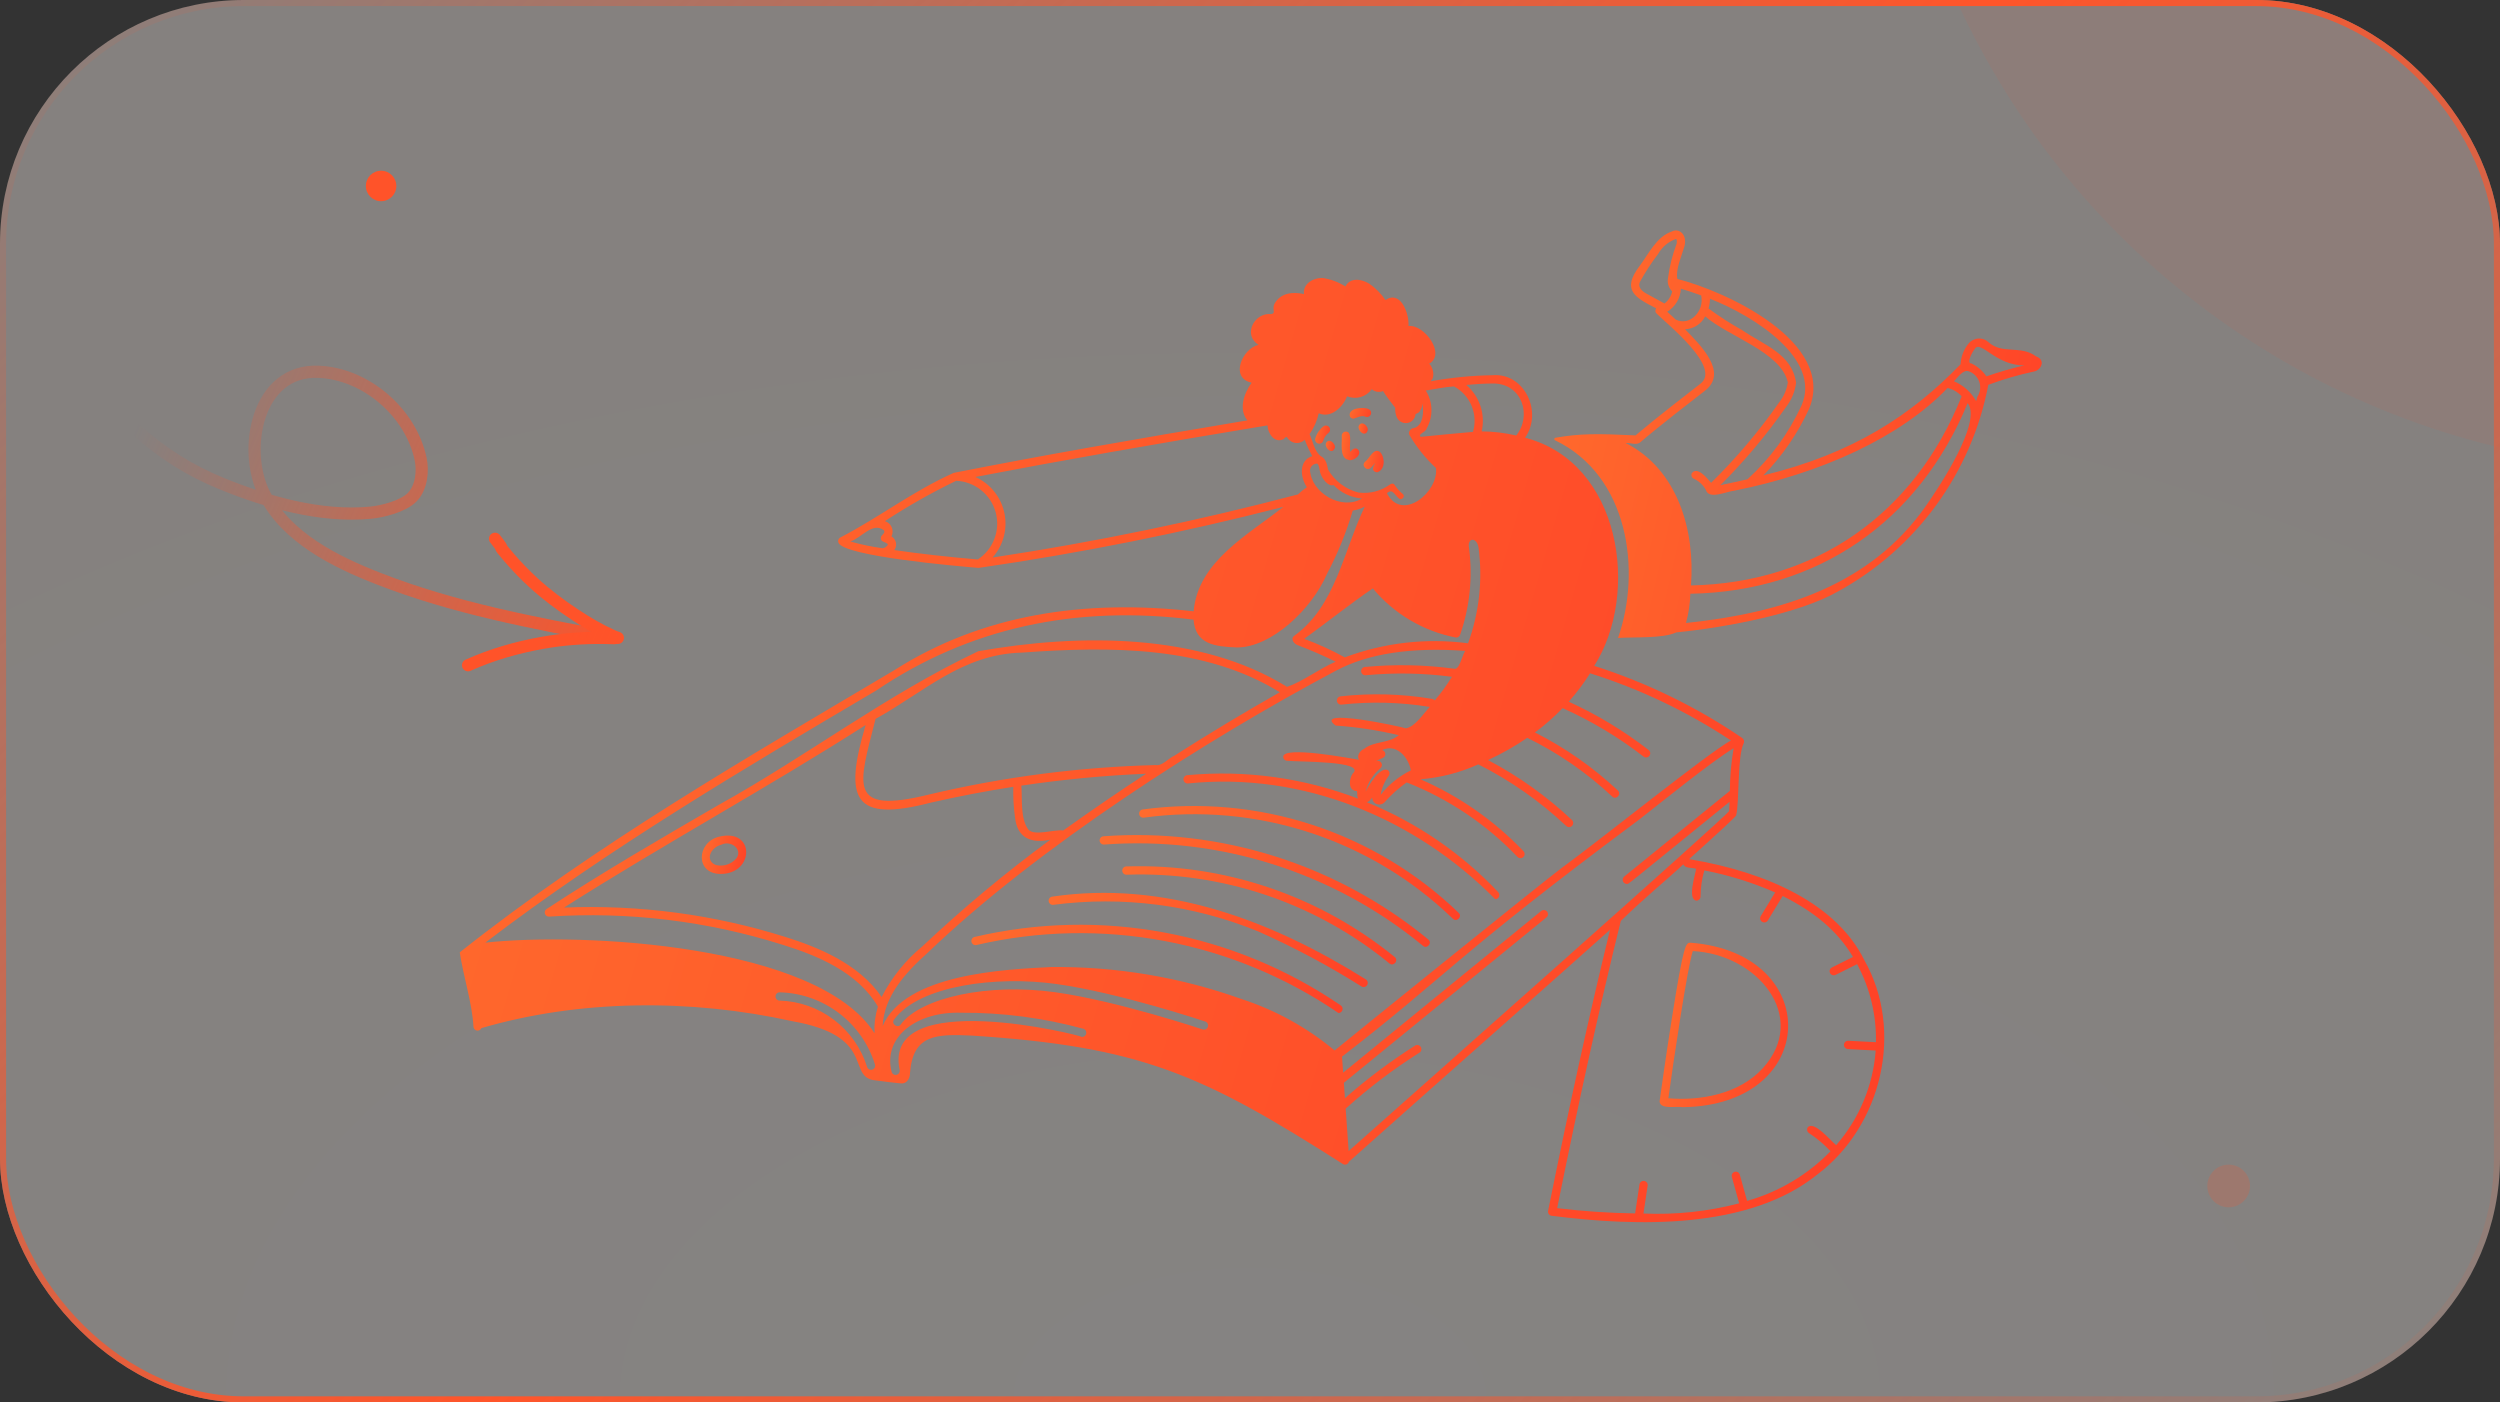<svg width="410" height="230" viewBox="0 0 410 230" fill="none" xmlns="http://www.w3.org/2000/svg">
<rect x="0" y="0" width="410" height="230" fill="#333333" stroke="none"/>
<g clip-path="url(#clip0_1670_320)">
<rect width="410" height="230" rx="40" fill="url(#paint0_radial_1670_320)" fill-opacity="0.4"/>
<circle cx="440.5" cy="-54.5" r="131.5" fill="#FF5329" fill-opacity="0.07"/>
<circle cx="62.5" cy="30.5" r="2.5" fill="#FF5329"/>
<circle cx="365.5" cy="194.5" r="3.5" fill="#FF5329" fill-opacity="0.2"/>
<path d="M217.776 72.335C216.648 72.913 218.507 74.988 218.936 73.374C219.004 72.878 218.283 72.074 217.776 72.335Z" fill="url(#paint1_linear_1670_320)"/>
<path d="M224.319 70.521C224.387 70.025 223.667 69.225 223.159 69.483C222.034 70.07 223.89 72.135 224.319 70.521Z" fill="url(#paint2_linear_1670_320)"/>
<path d="M159.828 153.659C159.653 153.7 159.501 153.809 159.406 153.962C159.311 154.115 159.281 154.3 159.322 154.476C159.363 154.651 159.472 154.803 159.625 154.898C159.778 154.993 159.963 155.024 160.138 154.982C170.267 152.629 180.774 152.406 190.994 154.325C201.214 156.245 210.924 160.267 219.509 166.135C219.654 166.135 219.795 166.089 219.912 166.003C220.029 165.917 220.115 165.796 220.158 165.658C220.201 165.519 220.199 165.371 220.152 165.234C220.104 165.097 220.014 164.978 219.895 164.896C211.212 158.953 201.387 154.885 191.045 152.95C180.703 151.015 170.072 151.257 159.828 153.659Z" fill="url(#paint3_linear_1670_320)"/>
<path d="M223.992 160.619C208.417 150.879 191.011 144.332 172.544 147.049C172.371 147.077 172.215 147.173 172.11 147.314C172.005 147.455 171.96 147.632 171.982 147.806C172.005 147.981 172.095 148.14 172.232 148.25C172.37 148.359 172.544 148.412 172.72 148.395C184.105 146.902 195.683 148.401 206.313 152.743C212.175 155.342 217.843 158.359 223.273 161.772C223.426 161.868 223.61 161.898 223.786 161.857C223.961 161.817 224.114 161.708 224.209 161.555C224.304 161.402 224.335 161.217 224.294 161.042C224.253 160.866 224.145 160.714 223.992 160.619Z" fill="url(#paint4_linear_1670_320)"/>
<path d="M184.704 142.095C184.524 142.101 184.354 142.179 184.231 142.311C184.108 142.443 184.043 142.618 184.049 142.798C184.056 142.979 184.134 143.149 184.266 143.272C184.398 143.394 184.573 143.46 184.753 143.453C200.419 142.897 215.751 148.072 227.875 158.009C228.537 158.574 229.435 157.511 228.738 156.958C216.333 146.856 200.694 141.577 184.704 142.095Z" fill="url(#paint5_linear_1670_320)"/>
<path d="M180.969 137.147C180.788 137.16 180.621 137.244 180.503 137.381C180.385 137.518 180.326 137.696 180.339 137.876C180.352 138.056 180.436 138.224 180.573 138.342C180.709 138.46 180.888 138.519 181.068 138.506C199.994 137.104 218.732 143.057 233.381 155.124C234.037 155.69 234.943 154.628 234.242 154.075C219.315 141.805 200.241 135.744 180.969 137.147Z" fill="url(#paint6_linear_1670_320)"/>
<path d="M187.572 134.098C196.729 132.84 206.052 133.679 214.837 136.552C223.622 139.426 231.639 144.258 238.282 150.685C238.893 151.303 239.878 150.318 239.226 149.709C232.426 143.152 224.229 138.22 215.25 135.283C206.271 132.346 196.744 131.482 187.383 132.753C187.208 132.782 187.051 132.878 186.946 133.021C186.841 133.164 186.796 133.342 186.821 133.518C186.846 133.694 186.938 133.853 187.078 133.961C187.219 134.07 187.396 134.119 187.572 134.098Z" fill="url(#paint7_linear_1670_320)"/>
<path d="M117.94 137.214C114.25 138.105 113.969 143.274 118.137 143.328C123.761 143.36 123.884 135.776 117.94 137.214ZM120.793 140.739C120.393 141.22 119.867 141.581 119.274 141.781C118.681 141.98 118.044 142.01 117.434 141.868C115.581 141.188 116.442 138.991 118.355 138.508C119.842 137.793 121.823 139.241 120.792 140.739H120.793Z" fill="url(#paint8_linear_1670_320)"/>
<path d="M277.246 154.604C276.487 154.604 276.142 154.604 274.168 167.121C273.217 173.121 272.328 179.46 272.172 180.626C272.255 182.025 274.972 181.368 275.942 181.577C298.524 181.3 299.07 156.284 277.246 154.604ZM289.114 175.171C285.196 179.503 278.663 180.56 273.614 180.112C274.413 174.269 276.767 158.453 277.621 155.977C288.216 156.506 296.724 166.759 289.114 175.171Z" fill="url(#paint9_linear_1670_320)"/>
<path d="M333.912 58.447C331.393 56.554 328.409 58.162 326.15 56.152C325.924 55.933 325.654 55.763 325.359 55.655C325.063 55.546 324.748 55.501 324.434 55.522C324.12 55.543 323.814 55.63 323.535 55.777C323.257 55.924 323.012 56.127 322.818 56.375C322.041 57.333 321.591 58.515 321.532 59.747C313.528 67.994 304.045 74.365 289.194 77.962C292.301 74.774 294.839 71.079 296.698 67.034C301.182 56.098 283.011 47.74 275.094 45.753C274.743 44.271 275.816 41.904 276.253 40.385C276.749 38.383 275.301 37.395 274.242 37.939C271.631 38.8 270.379 41.678 268.864 43.661C265.903 47.601 268.137 48.79 271.614 50.569C271.51 50.703 271.464 50.873 271.485 51.042C271.506 51.21 271.593 51.363 271.726 51.468C273.523 53.254 282.325 60.251 278.89 62.915C277.031 64.351 271.462 68.654 268.228 71.406C261.919 71.101 259.166 71.086 255.091 71.789C255.042 71.797 254.997 71.822 254.964 71.859C254.93 71.897 254.91 71.944 254.907 71.993C254.903 72.043 254.916 72.093 254.944 72.134C254.972 72.175 255.012 72.207 255.06 72.222C267.078 78.019 269.239 93.546 265.354 104.629C268.021 104.444 272.698 104.743 274.913 103.712C283.283 102.882 295.115 100.587 301.346 97.044C307.724 93.571 313.251 88.725 317.529 82.857C321.807 76.988 324.729 70.243 326.084 63.109C328.515 62.203 331.01 61.476 333.547 60.935C334.723 60.75 335.585 59.038 333.912 58.447ZM280.435 48.994C287.756 51.859 298.747 58.897 295.46 66.471C293.349 71.072 290.328 75.198 286.581 78.602C285.25 78.925 283.498 79.27 282.139 79.572C286.102 75.624 289.707 71.333 292.911 66.748C293.81 65.594 294.379 64.218 294.558 62.767C293.862 58.017 289.395 56.663 285.703 54.138C283.793 53.075 281.954 51.89 280.197 50.59C280.356 50.073 280.436 49.535 280.435 48.994ZM272.979 49.776L270.062 48.179C269.326 47.782 268.567 47.156 268.941 46.246C269.818 44.64 270.817 43.104 271.93 41.651C272.581 40.496 273.63 39.617 274.882 39.179C274.979 39.228 275.047 39.62 274.963 39.977C274.281 41.787 273.809 43.669 273.557 45.586C273.477 45.98 273.498 46.388 273.617 46.772C273.735 47.157 273.948 47.505 274.236 47.786C274.068 48.578 273.622 49.284 272.979 49.776ZM274.8 52.398C274.327 51.964 273.879 51.516 273.424 51.126C274.078 50.726 274.625 50.171 275.016 49.511C275.406 48.851 275.63 48.105 275.666 47.339C276.736 47.664 277.864 48.04 278.993 48.45C279.557 50.95 277.163 53.599 274.8 52.398ZM266.608 72.652C267.347 72.585 268.224 73.01 268.889 72.632C272.058 69.915 277.827 65.458 279.685 64.022C283.447 60.995 278.81 56.558 276.353 54C277.042 53.971 277.711 53.76 278.291 53.387C278.871 53.015 279.342 52.495 279.655 51.881C283.364 55.172 292.066 57.69 293.203 62.694C293.037 63.886 292.556 65.012 291.809 65.956C288.496 70.703 284.75 75.132 280.617 79.186C279.946 78.371 278.318 76.404 277.444 77.623C277.409 77.706 277.39 77.794 277.389 77.883C277.388 77.972 277.405 78.061 277.438 78.144C277.472 78.227 277.521 78.303 277.584 78.366C277.646 78.43 277.721 78.481 277.803 78.516C278.624 78.904 279.306 79.535 279.757 80.323C280.215 82.026 283.178 80.58 284.394 80.481C298.754 77.617 311.694 71.691 319.402 63.632C320.293 63.838 321.099 64.312 321.712 64.991C313.979 84.319 297.82 95.578 277.318 96.013C278.014 87.067 275.198 77.01 266.608 72.652ZM315.748 83.114C306.749 95.858 292.538 100.494 276.503 102.171C276.93 100.607 277.17 98.998 277.217 97.377C298.128 96.98 314.642 85.626 322.698 66.109C325.121 69.169 318.038 79.875 315.748 83.114ZM324.288 65.076C324.228 65.318 324.152 65.556 324.088 65.796C323.28 64.327 321.997 63.175 320.449 62.529C321.081 61.901 321.958 60.545 322.868 60.89C323.272 61.029 323.638 61.258 323.939 61.561C324.24 61.863 324.468 62.231 324.605 62.635C324.742 63.039 324.785 63.469 324.73 63.892C324.675 64.316 324.524 64.721 324.288 65.076ZM325.775 61.724C325.157 60.811 324.306 60.08 323.311 59.606C322.382 59.626 323.565 57.532 323.863 57.232C324.766 55.648 327.355 60.016 332.015 59.921C329.904 60.407 327.82 61.009 325.775 61.724Z" fill="url(#paint10_linear_1670_320)"/>
<path d="M221.983 68.669C222.623 68.491 223.352 68.037 223.93 68.346C224.097 68.412 224.284 68.41 224.45 68.339C224.615 68.268 224.746 68.134 224.813 67.966C224.88 67.799 224.877 67.612 224.806 67.446C224.735 67.281 224.601 67.15 224.434 67.083C223.629 66.692 220.923 66.881 221.4 68.34C221.46 68.441 221.546 68.524 221.648 68.581C221.75 68.639 221.865 68.669 221.983 68.669Z" fill="url(#paint11_linear_1670_320)"/>
<path d="M217.006 72.279C217.15 71.778 217.447 71.333 217.855 71.008C218 70.9 218.095 70.739 218.12 70.56C218.146 70.382 218.099 70.201 217.991 70.056C217.883 69.912 217.722 69.817 217.544 69.792C217.365 69.766 217.184 69.812 217.04 69.921C216.384 70.435 215.911 71.146 215.689 71.949C215.655 72.121 215.687 72.299 215.78 72.447C215.874 72.595 216.02 72.701 216.19 72.744C216.36 72.787 216.539 72.762 216.691 72.675C216.843 72.589 216.956 72.447 217.006 72.279Z" fill="url(#paint12_linear_1670_320)"/>
<path d="M223.838 75.758C223.206 76.372 224.185 77.35 224.799 76.718C225.071 76.447 225.302 76.186 225.535 75.918C225.192 76.515 224.81 77.315 225.832 77.467C227.166 77.085 227.19 75.099 226.363 74.165C225.311 73.264 224.59 75.24 223.838 75.758Z" fill="url(#paint13_linear_1670_320)"/>
<path d="M221.094 75.403C221.896 75.781 223.612 74.48 222.632 73.655C222.195 73.311 221.681 73.791 221.484 74.098C221.105 73.672 221.987 70.729 220.724 70.779C220.544 70.779 220.371 70.851 220.244 70.978C220.117 71.106 220.045 71.279 220.045 71.459C220.133 72.554 219.61 75.06 221.094 75.403Z" fill="url(#paint14_linear_1670_320)"/>
<path d="M305.724 157.416C301.271 148.402 290.098 143.062 277.009 140.901C282.433 136.017 284.595 133.995 284.728 133.728C285.283 131.526 284.9 123.909 285.976 121.881C286.032 121.737 286.04 121.578 285.999 121.429C285.959 121.28 285.873 121.147 285.752 121.05C278.269 115.945 270.084 111.955 261.453 109.203C269.028 97.262 265.815 75.828 250.114 71.789C253.074 67.564 249.987 61.11 244.803 61.535C241.379 61.587 237.965 61.922 234.597 62.537C235.454 61.814 235.005 60.227 234.39 59.645C237.146 58.095 233.651 53.213 230.994 53.457C231.129 51.365 229.67 47.541 227.218 49.207C226.499 48.149 225.59 47.234 224.537 46.51C223.164 45.695 221.402 45.506 220.644 46.984C219.511 46.257 218.235 45.782 216.903 45.589C215.175 45.564 213.642 46.676 213.851 48.226C212.014 47.818 209.992 48.013 208.992 49.857C208.51 50.964 209.602 51.593 207.883 51.512C205.474 51.73 203.943 55.013 206.389 56.554C203.719 57.164 201.633 62 205.269 62.762C203.984 64.529 203.103 67.162 204.569 68.941C185.689 72.101 170.641 74.733 156.412 77.549C149.543 80.644 144.403 84.72 137.819 88.147C137.665 88.227 137.548 88.363 137.491 88.528C137.434 88.692 137.442 88.872 137.514 89.03C138.517 91.237 156.825 92.835 160.484 93.138C177.309 90.7 193.991 87.359 210.457 83.128C204.698 87.734 196.471 92.038 195.756 100.255C177.744 98.207 160.943 100.816 146.717 109.882C122.646 124.169 97.694 138.494 75.401 156.184C76.031 160.327 77.439 164.506 77.65 168.403C77.663 168.554 77.727 168.696 77.83 168.807C77.933 168.917 78.071 168.99 78.22 169.014C78.37 169.038 78.523 169.011 78.656 168.938C78.788 168.864 78.892 168.749 78.952 168.61C95.053 163.901 113.254 163.782 129.925 167.475C143.49 169.856 139.014 176.224 143.127 177.122C143.373 177.183 147.955 177.751 148.018 177.677C148.879 177.603 149.266 176.624 149.241 175.951C149.731 169.701 153.418 169.553 159.381 169.837C187.18 171.641 197.189 176.209 220.233 190.898C220.32 190.954 220.418 190.989 220.521 191C220.623 191.011 220.727 190.998 220.823 190.962C220.92 190.925 221.006 190.867 221.076 190.791C221.146 190.715 221.196 190.623 221.224 190.524C234.924 178.295 255.078 160.525 264.047 152.478C260.597 166.626 257.445 180.938 253.886 198.58C253.868 198.671 253.869 198.766 253.888 198.857C253.908 198.948 253.946 199.034 254 199.109C254.055 199.185 254.124 199.249 254.204 199.297C254.284 199.344 254.373 199.375 254.465 199.387C268.581 201.192 286.835 201.636 297.998 192.652C308.637 184.662 312.331 169.027 305.724 157.416ZM244.834 62.894C249.647 62.859 251.277 68.176 248.662 71.426C246.805 70.989 244.905 70.761 242.997 70.746C243.31 69.367 243.239 67.929 242.794 66.587C242.348 65.244 241.545 64.049 240.47 63.13C241.905 62.995 243.362 62.906 244.834 62.894ZM240.933 89.957C240.553 88.22 242.087 87.961 242.466 89.71C243.188 95.033 242.602 100.453 240.759 105.5C233.933 104.598 226.99 105.391 220.543 107.81C218.407 106.63 216.184 105.614 213.893 104.772C217.351 102.28 221.753 98.781 225.143 96.497C228.629 100.691 233.464 103.544 238.821 104.568C238.975 104.562 239.122 104.508 239.242 104.411C239.362 104.315 239.447 104.183 239.485 104.034C241.041 99.515 241.537 94.698 240.933 89.957ZM233.988 70.244C234.52 69.291 234.786 68.213 234.757 67.123C234.729 66.032 234.407 64.97 233.827 64.046C235.268 63.819 236.854 63.485 238.446 63.367C239.745 64.062 240.765 65.183 241.334 66.542C241.903 67.9 241.987 69.413 241.572 70.827C239.222 71.021 234.593 71.483 233.011 71.642C232.413 71.208 233.863 70.899 233.988 70.244ZM216.266 67.783C218.273 68.631 220.157 66.856 220.933 64.997C221.639 65.284 222.421 65.324 223.153 65.112C223.885 64.901 224.524 64.449 224.969 63.83C225.216 64.051 225.522 64.197 225.85 64.25C226.177 64.304 226.513 64.262 226.818 64.13C227.212 64.788 228.121 65.987 228.82 66.889C228.774 67.444 228.875 68.002 229.114 68.506C229.269 68.813 229.518 69.063 229.825 69.218C230.132 69.373 230.481 69.426 230.82 69.368C231.159 69.31 231.471 69.145 231.709 68.897C231.948 68.649 232.1 68.331 232.144 67.99C232.134 67.806 232.661 67.816 232.837 67.436C233.135 67.058 233.28 66.582 233.245 66.102C233.556 67.404 233.443 69.825 231.879 70.198C231.35 70.227 230.848 70.877 231.163 71.37C232.339 73.368 233.801 75.184 235.502 76.76C235.969 80.676 229.931 85.696 227.454 80.886C228.363 80.064 228.689 81.127 229.405 81.738C229.813 82.145 230.504 81.466 230.093 81.05C229.565 80.613 229.102 80.104 228.718 79.538C228.582 79.266 228.31 79.266 228.03 79.402C226.533 80.52 224.66 81.013 222.807 80.777C221.757 80.517 220.771 80.048 219.909 79.396C219.046 78.744 218.325 77.924 217.789 76.985C217.68 76.328 217.497 75.233 216.615 74.811C215.581 74.067 215.3 72.354 214.774 71.178C215.499 70.161 216.007 69.005 216.266 67.783ZM223.36 81.755C220.042 83.772 215.071 80.857 214.838 77.115C214.86 76.816 214.995 76.537 215.216 76.335C215.437 76.133 215.727 76.023 216.027 76.028C216.353 76.248 216.414 77.099 216.502 77.486C216.735 78.414 217.851 79.896 218.699 79.549C219.927 80.834 221.587 81.62 223.36 81.755ZM144.721 89.908C142.939 89.667 141.178 89.298 139.45 88.803C141.283 88.222 143.106 85.542 144.954 86.962C145.297 87.47 144.468 87.708 144.465 88.178C144.35 88.961 145.342 88.806 145.626 89.309C145.534 89.475 145.404 89.617 145.247 89.723C145.089 89.829 144.909 89.896 144.721 89.919V89.908ZM160.347 91.75C155.719 91.367 150.709 90.799 146.669 90.212C146.797 90.038 146.886 89.838 146.931 89.627C146.977 89.416 146.978 89.198 146.933 88.986C146.889 88.775 146.801 88.575 146.675 88.4C146.549 88.225 146.387 88.078 146.2 87.969C146.316 87.737 146.38 87.482 146.387 87.223C146.395 86.964 146.345 86.706 146.243 86.468C146.141 86.23 145.987 86.016 145.794 85.844C145.601 85.671 145.372 85.542 145.124 85.466C148.873 83.011 152.776 80.8 156.81 78.849C158.298 78.912 159.727 79.447 160.892 80.376C162.056 81.304 162.895 82.579 163.289 84.015C163.682 85.452 163.609 86.976 163.08 88.368C162.551 89.76 161.593 90.948 160.345 91.761L160.347 91.75ZM162.792 91.422C163.664 90.438 164.292 89.264 164.626 87.993C164.96 86.722 164.991 85.391 164.715 84.106C164.44 82.822 163.866 81.62 163.04 80.598C162.215 79.576 161.16 78.762 159.962 78.222C173.971 75.539 189.033 72.878 207.867 69.763C207.915 71.078 209.018 72.741 210.465 72.033C210.873 71.761 210.881 71.391 211.261 71.975C211.422 72.175 211.623 72.339 211.852 72.456C212.08 72.574 212.33 72.641 212.587 72.656C212.843 72.67 213.1 72.63 213.339 72.538C213.579 72.447 213.797 72.306 213.979 72.124C214.327 73.042 214.738 73.935 215.209 74.797C212.98 75.521 213.218 78.246 214.328 79.905C213.803 80.255 213.31 80.651 212.854 81.087C196.366 85.432 179.655 88.885 162.795 91.433L162.792 91.422ZM143.058 175.421C142.972 175.448 142.883 175.458 142.794 175.45C142.705 175.442 142.619 175.417 142.54 175.375C142.46 175.334 142.39 175.278 142.333 175.209C142.276 175.141 142.232 175.062 142.206 174.977C141.241 171.898 139.341 169.197 136.771 167.247C134.201 165.297 131.087 164.196 127.862 164.097C127.682 164.097 127.509 164.026 127.382 163.898C127.255 163.771 127.183 163.598 127.183 163.418C127.183 163.238 127.255 163.065 127.382 162.937C127.509 162.81 127.682 162.738 127.862 162.738C131.378 162.832 134.776 164.023 137.58 166.146C140.383 168.269 142.452 171.216 143.495 174.575C143.548 174.745 143.531 174.929 143.45 175.087C143.368 175.246 143.227 175.366 143.058 175.421ZM143.42 169.443C134.12 154.904 95.611 152.845 79.599 154.591C99.857 139.131 122.128 125.986 143.689 113.252C158.878 102.986 176.3 99.191 195.737 101.622C196.053 105.66 199.195 106.047 202.879 106.183C208.518 106.183 215.154 99.885 217.629 94.112C219.379 90.801 220.795 87.324 221.856 83.732C222.546 83.635 223.213 83.413 223.823 83.076C220.348 90.303 219.05 99.41 212.244 104.28C211.616 104.735 212.149 105.471 212.664 105.742C215.027 106.662 217.046 107.508 219.038 108.518C216.392 109.652 213.649 111.779 211.077 112.647C196.792 103.785 177.011 103.86 160.432 106.804C145.278 113.996 132.467 123.909 117.822 132.03C108.497 137.437 98.855 143.027 89.64 149.079C89.516 149.161 89.421 149.281 89.372 149.422C89.323 149.563 89.322 149.716 89.368 149.857C89.414 149.999 89.506 150.121 89.629 150.206C89.751 150.29 89.899 150.332 90.048 150.325C103.021 149.466 116.04 151.041 128.433 154.97C133.904 156.671 140.609 159.359 143.976 165.084C143.536 166.492 143.348 167.966 143.42 169.44V169.443ZM152.371 130.302C138.875 133.606 140.809 128.852 143.594 117.899C151.509 113.54 157.815 107.261 167.596 107.028C182.36 105.941 197.683 105.988 209.886 113.528C204.11 116.804 198.337 120.27 192.616 123.922C191.585 124.369 190.619 125.67 189.517 125.47C177.001 125.793 164.553 127.411 152.371 130.299V130.302ZM187.971 126.892C183.637 129.716 179.174 132.771 174.373 136.197C172.837 135.995 169.626 137.177 168.628 136.028C167.305 134.158 167.677 131.077 167.502 128.845C174.284 127.831 181.116 127.178 187.968 126.89L187.971 126.892ZM128.85 153.677C117.106 149.972 104.808 148.336 92.504 148.841C108.852 138.438 125.769 129.274 141.964 118.908C138.349 131.109 139.926 134.958 152.714 131.617C157.187 130.601 161.676 129.74 166.181 129.035C166.135 130.723 166.231 132.411 166.467 134.083C166.843 137.548 169.249 138.351 172.258 137.707C164.919 143.102 157.915 148.939 151.286 155.186C148.505 157.471 146.225 160.304 144.589 163.51C140.782 157.923 133.84 155.245 128.847 153.674L128.85 153.677ZM178.126 169.566C178.075 169.739 177.957 169.884 177.798 169.969C177.64 170.055 177.454 170.074 177.281 170.023C177.452 169.812 144.635 161.684 147.542 175.458C147.561 175.545 147.563 175.635 147.547 175.723C147.532 175.811 147.499 175.895 147.451 175.97C147.403 176.045 147.341 176.111 147.267 176.162C147.194 176.213 147.112 176.249 147.025 176.268C146.937 176.288 146.847 176.29 146.759 176.274C146.671 176.258 146.587 176.226 146.512 176.178C146.437 176.13 146.372 176.067 146.321 175.994C146.27 175.921 146.233 175.839 146.214 175.751C144.786 169.983 150.426 165.864 157.609 166.088C164.384 166.049 171.132 166.934 177.668 168.717C177.754 168.743 177.833 168.785 177.903 168.841C177.972 168.898 178.029 168.967 178.071 169.046C178.114 169.125 178.14 169.211 178.149 169.299C178.158 169.388 178.149 169.478 178.124 169.563L178.126 169.566ZM198.092 168.398C198.035 168.568 197.912 168.71 197.751 168.79C197.589 168.87 197.403 168.883 197.232 168.826C197.096 168.778 183.224 164.143 173.019 162.721C162.173 161.21 151.061 163.536 147.721 168.012C147.222 168.728 146.082 167.899 146.634 167.196C150.813 161.59 163.438 160.01 173.209 161.371C183.536 162.812 197.531 167.486 197.667 167.533C197.837 167.592 197.977 167.715 198.056 167.877C198.135 168.038 198.147 168.225 198.089 168.395L198.092 168.398ZM218.881 172.28C214.386 168.53 209.218 165.671 203.654 163.855C193.616 160.258 183.019 158.477 172.357 158.593C164.808 158.985 148.43 159.68 144.752 168.277C144.99 163.411 148.388 159.605 152.213 156.184C170.202 138.941 197.619 121.399 219.141 109.972C224.364 107.186 231.485 106.103 240.292 106.747C239.783 107.496 239.328 109.984 238.438 109.662C233.602 109.011 228.707 108.917 223.849 109.382C223.76 109.39 223.673 109.415 223.594 109.456C223.514 109.497 223.443 109.554 223.386 109.622C223.328 109.691 223.285 109.77 223.257 109.855C223.23 109.941 223.22 110.03 223.228 110.12C223.244 110.3 223.33 110.467 223.468 110.583C223.537 110.641 223.616 110.684 223.702 110.711C223.787 110.738 223.877 110.748 223.966 110.741C228.677 110.291 233.423 110.377 238.115 110.996C237.278 112.359 236.336 113.654 235.297 114.87C235.197 114.738 235.052 114.649 234.889 114.619C229.92 113.785 224.86 113.644 219.853 114.199C219.764 114.208 219.677 114.236 219.599 114.279C219.52 114.322 219.45 114.38 219.394 114.45C219.338 114.52 219.296 114.6 219.271 114.687C219.246 114.773 219.238 114.863 219.248 114.952C219.257 115.041 219.285 115.128 219.328 115.207C219.371 115.285 219.429 115.355 219.499 115.411C219.569 115.467 219.649 115.509 219.735 115.534C219.822 115.559 219.912 115.567 220.001 115.558C224.823 115.024 229.695 115.153 234.482 115.939C233.403 117.066 232.059 119.221 230.541 119.449C230.144 119.234 215.021 115.977 219.05 118.995C222.537 119.231 225.998 119.759 229.396 120.575C227.833 121.918 225.287 121.544 223.744 122.797C222.962 123.116 222.456 124.034 222.891 124.603C221.396 124.364 210.515 122.293 210.446 124.092C210.446 124.272 210.518 124.445 210.645 124.572C210.773 124.7 210.945 124.771 211.126 124.771C212.873 124.966 224.2 124.762 221.834 126.876C221.246 127.715 221.046 129.602 222.399 129.72C222.734 129.592 222.428 130.64 222.768 130.993C213.835 127.563 204.231 126.24 194.703 127.128C194.523 127.144 194.357 127.232 194.242 127.372C194.126 127.511 194.071 127.691 194.088 127.871C194.105 128.051 194.193 128.217 194.332 128.332C194.471 128.448 194.651 128.503 194.831 128.486C213.74 126.536 232.136 134.227 245.217 147.462C245.35 147.462 245.48 147.423 245.591 147.351C245.702 147.278 245.79 147.174 245.842 147.052C245.895 146.93 245.911 146.796 245.888 146.665C245.865 146.534 245.804 146.413 245.713 146.316C239.67 139.924 232.33 134.899 224.185 131.579C224.534 131.41 224.824 131.141 225.019 130.806C225.029 131.035 225.105 131.256 225.238 131.443C225.37 131.63 225.554 131.775 225.768 131.86C225.981 131.944 226.214 131.966 226.439 131.921C226.664 131.876 226.871 131.767 227.035 131.607C228.121 130.37 229.349 129.264 230.693 128.314C237.56 131.012 243.756 135.175 248.849 140.513C248.91 140.581 248.983 140.636 249.066 140.675C249.148 140.714 249.237 140.736 249.328 140.74C249.419 140.744 249.51 140.729 249.595 140.697C249.68 140.665 249.758 140.617 249.824 140.554C249.891 140.491 249.943 140.416 249.98 140.333C250.016 140.249 250.035 140.159 250.036 140.068C250.037 139.977 250.02 139.887 249.985 139.803C249.95 139.718 249.899 139.642 249.834 139.578C245.047 134.567 239.307 130.563 232.95 127.801C236.232 127.54 239.444 126.713 242.444 125.356C247.706 128.008 252.557 131.408 256.847 135.449C256.911 135.513 256.988 135.564 257.072 135.598C257.156 135.632 257.246 135.649 257.337 135.648C257.428 135.647 257.518 135.627 257.601 135.59C257.684 135.554 257.759 135.501 257.822 135.435C257.884 135.369 257.933 135.291 257.964 135.206C257.996 135.12 258.01 135.03 258.006 134.939C258.002 134.848 257.98 134.759 257.941 134.677C257.902 134.595 257.847 134.521 257.779 134.461C253.66 130.584 249.035 127.284 244.03 124.649C246.278 123.617 248.435 122.398 250.478 121.004C255.575 123.504 260.27 126.752 264.409 130.639C265.036 131.253 265.994 130.245 265.339 129.649C261.281 125.842 256.7 122.634 251.735 120.122C253.355 118.919 254.873 117.585 256.274 116.134C261.001 118.242 265.458 120.911 269.547 124.085C269.619 124.139 269.7 124.179 269.787 124.202C269.874 124.224 269.964 124.23 270.053 124.218C270.141 124.205 270.227 124.176 270.304 124.131C270.382 124.085 270.449 124.025 270.503 123.954C270.558 123.883 270.597 123.801 270.62 123.715C270.643 123.628 270.648 123.538 270.636 123.449C270.624 123.36 270.594 123.275 270.549 123.197C270.504 123.12 270.444 123.052 270.372 122.998C266.325 119.86 261.928 117.201 257.268 115.075C258.565 113.626 259.737 112.068 260.77 110.42C268.946 112.995 276.721 116.702 283.869 121.434C280.017 123.569 262.808 137.468 256.059 142.388C253.305 144.407 219.023 172.127 218.881 172.277V172.28ZM227.684 126.345C226.391 125.509 224.38 128.946 223.956 129.846C224.34 128.334 225.193 126.982 226.394 125.986C226.525 125.875 226.61 125.718 226.632 125.547C226.653 125.376 226.61 125.204 226.51 125.063C226.41 124.923 226.262 124.825 226.093 124.789C225.925 124.753 225.749 124.782 225.601 124.869C225.971 124.646 226.361 124.456 226.765 124.301C226.902 124.248 227.018 124.153 227.096 124.028C227.174 123.904 227.209 123.758 227.197 123.612C227.185 123.465 227.126 123.327 227.029 123.217C226.932 123.107 226.801 123.032 226.658 123.002C229.052 121.9 231.006 124.225 231.378 126.341C229.448 127.297 227.755 128.67 226.421 130.361C226.606 129.228 227.062 128.156 227.75 127.236C227.849 127.104 227.896 126.94 227.883 126.776C227.87 126.611 227.798 126.457 227.679 126.342L227.684 126.345ZM221.179 188.771L220.69 181.817C224.457 178.417 228.507 175.345 232.795 172.632C232.947 172.535 233.055 172.382 233.094 172.206C233.133 172.03 233.101 171.845 233.004 171.693C232.907 171.541 232.754 171.434 232.578 171.395C232.402 171.356 232.218 171.388 232.066 171.485C228.014 174.054 224.17 176.938 220.57 180.109L220.392 177.575L253.619 150.452C253.688 150.396 253.745 150.326 253.787 150.248C253.83 150.169 253.856 150.083 253.865 149.994C253.874 149.905 253.865 149.815 253.839 149.73C253.814 149.644 253.771 149.565 253.715 149.496C253.659 149.427 253.589 149.369 253.51 149.327C253.432 149.285 253.346 149.258 253.257 149.249C253.168 149.24 253.078 149.249 252.993 149.275C252.907 149.3 252.828 149.343 252.758 149.399L220.276 175.918L220.091 173.289C237.555 159.78 238.334 157.101 268.854 134.385C272.448 131.59 280.45 125.07 284.319 122.699C283.918 125.012 283.71 127.355 283.698 129.702L266.369 143.756C266.26 143.845 266.182 143.965 266.144 144.1C266.106 144.235 266.111 144.378 266.158 144.511C266.204 144.643 266.291 144.757 266.406 144.838C266.52 144.919 266.657 144.963 266.797 144.963C267.161 144.963 265.858 145.914 283.646 131.5C283.619 132.28 283.593 132.92 283.57 133.034C282.278 134.624 233.373 177.944 221.179 188.768V188.771ZM303.055 172.049L307.614 172.288C307.187 178.026 304.913 183.472 301.131 187.809C300.134 186.986 297.462 183.733 296.468 184.889C296.371 185.041 296.339 185.225 296.378 185.401C296.417 185.577 296.525 185.73 296.677 185.827C297.971 186.674 299.157 187.676 300.21 188.809C296.44 192.675 291.72 195.481 286.523 196.946L285.324 192.633C285.272 192.464 285.156 192.322 285.001 192.237C284.846 192.152 284.663 192.132 284.493 192.179C284.323 192.226 284.177 192.338 284.088 192.491C283.999 192.644 283.973 192.825 284.016 192.997L285.225 197.345C280.107 198.685 274.816 199.249 269.53 199.018L270.219 194.42C270.237 194.246 270.187 194.071 270.08 193.933C269.973 193.794 269.817 193.703 269.644 193.677C269.471 193.651 269.294 193.693 269.151 193.794C269.008 193.895 268.91 194.047 268.876 194.218L268.159 199.001C263.885 198.938 259.617 198.649 255.374 198.136C259.017 180.11 262.241 165.558 265.808 151.041C269.749 147.186 273.478 144.186 276.063 141.748C276.402 142.482 277.513 142.245 278.17 142.484C278.007 143.543 276.697 147.478 278.208 147.709C278.389 147.709 278.561 147.637 278.689 147.51C278.816 147.383 278.888 147.21 278.888 147.03C278.898 145.58 279.107 144.138 279.51 142.745C283.502 143.518 287.396 144.73 291.121 146.36L288.762 150.251C288.716 150.328 288.685 150.412 288.672 150.501C288.658 150.589 288.662 150.679 288.683 150.765C288.705 150.852 288.743 150.934 288.796 151.006C288.849 151.078 288.915 151.138 288.992 151.185C289.068 151.231 289.153 151.262 289.241 151.275C289.329 151.289 289.419 151.284 289.506 151.263C289.593 151.242 289.674 151.204 289.746 151.151C289.818 151.098 289.879 151.031 289.925 150.955L292.359 146.941C297.499 149.534 301.279 152.564 303.892 156.936L300.449 158.657C300.366 158.695 300.292 158.749 300.231 158.816C300.17 158.884 300.123 158.963 300.093 159.049C300.062 159.134 300.05 159.225 300.056 159.316C300.061 159.407 300.085 159.496 300.126 159.577C300.167 159.659 300.223 159.731 300.293 159.79C300.362 159.849 300.442 159.894 300.529 159.921C300.616 159.949 300.707 159.958 300.798 159.95C300.888 159.941 300.976 159.915 301.056 159.871L304.563 158.12C306.678 162.05 307.744 166.459 307.656 170.921L303.127 170.683C302.946 170.674 302.769 170.736 302.635 170.857C302.5 170.978 302.419 171.148 302.41 171.329C302.4 171.509 302.463 171.686 302.584 171.821C302.705 171.955 302.874 172.036 303.055 172.046V172.049Z" fill="url(#paint15_linear_1670_320)"/>
<path d="M100.739 104.658C100.099 104.657 99.461 104.616 98.821 104.611C95.537 104.586 92.26 104.842 89.024 105.414C84.822 106.157 80.653 107.349 76.759 109.1" stroke="#FF5329" stroke-width="2" stroke-linecap="round"/>
<path d="M101.328 104.61C101.012 104.521 100.717 104.391 100.416 104.257C98.284 103.304 96.267 102.108 94.32 100.823C91.913 99.236 89.604 97.504 87.474 95.556C86.201 94.392 84.692 92.841 83.561 91.519C80.838 88.34 83.476 91.254 81.188 88.357" stroke="#FF5329" stroke-width="2" stroke-linecap="round"/>
<path d="M22.234 70.406C26.511 74.269 31.095 77.185 36.476 79.365C43.937 82.388 52.645 84.866 60.791 84.079C62.682 83.897 66.108 83.059 67.598 81.54C69.14 79.969 69.405 77.254 68.98 75.257C67.353 67.62 59.989 61.288 52.22 60.971C42.117 60.559 39.696 73.83 43.362 81.039C46.998 88.191 54.967 92.118 62.075 94.896C74.39 99.708 87.364 102.139 100.297 104.566" stroke="url(#paint16_linear_1670_320)" stroke-width="2" stroke-linecap="round"/>
</g>
<rect x="0.5" y="0.5" width="409" height="229" rx="39.5" stroke="url(#paint17_linear_1670_320)"/>
<defs>
<radialGradient id="paint0_radial_1670_320" cx="0" cy="0" r="1" gradientUnits="userSpaceOnUse" gradientTransform="translate(205 230) rotate(-90) scale(230 410)">
<stop stop-color="#FFFAF7"/>
<stop offset="1" stop-color="#FFF5EF"/>
</radialGradient>
<linearGradient id="paint1_linear_1670_320" x1="217.418" y1="72.284" x2="219.182" y2="72.59" gradientUnits="userSpaceOnUse">
<stop stop-color="#FF6C2D"/>
<stop offset="1" stop-color="#FF4127"/>
</linearGradient>
<linearGradient id="paint2_linear_1670_320" x1="222.802" y1="69.433" x2="224.564" y2="69.739" gradientUnits="userSpaceOnUse">
<stop stop-color="#FF6C2D"/>
<stop offset="1" stop-color="#FF4127"/>
</linearGradient>
<linearGradient id="paint3_linear_1670_320" x1="159.304" y1="151.659" x2="203.057" y2="187.216" gradientUnits="userSpaceOnUse">
<stop stop-color="#FF6C2D"/>
<stop offset="1" stop-color="#FF4127"/>
</linearGradient>
<linearGradient id="paint4_linear_1670_320" x1="171.977" y1="146.43" x2="215.685" y2="175.05" gradientUnits="userSpaceOnUse">
<stop stop-color="#FF6C2D"/>
<stop offset="1" stop-color="#FF4127"/>
</linearGradient>
<linearGradient id="paint5_linear_1670_320" x1="184.049" y1="142.06" x2="225.6" y2="164.459" gradientUnits="userSpaceOnUse">
<stop stop-color="#FF6C2D"/>
<stop offset="1" stop-color="#FF4127"/>
</linearGradient>
<linearGradient id="paint6_linear_1670_320" x1="180.337" y1="136.948" x2="229.083" y2="164.769" gradientUnits="userSpaceOnUse">
<stop stop-color="#FF6C2D"/>
<stop offset="1" stop-color="#FF4127"/>
</linearGradient>
<linearGradient id="paint7_linear_1670_320" x1="186.814" y1="132.184" x2="235.275" y2="158.54" gradientUnits="userSpaceOnUse">
<stop stop-color="#FF6C2D"/>
<stop offset="1" stop-color="#FF4127"/>
</linearGradient>
<linearGradient id="paint8_linear_1670_320" x1="115.092" y1="137.033" x2="123.37" y2="138.883" gradientUnits="userSpaceOnUse">
<stop stop-color="#FF6C2D"/>
<stop offset="1" stop-color="#FF4127"/>
</linearGradient>
<linearGradient id="paint9_linear_1670_320" x1="272.172" y1="154.604" x2="296.766" y2="158.318" gradientUnits="userSpaceOnUse">
<stop stop-color="#FF6C2D"/>
<stop offset="1" stop-color="#FF4127"/>
</linearGradient>
<linearGradient id="paint10_linear_1670_320" x1="254.906" y1="37.791" x2="345.456" y2="58.718" gradientUnits="userSpaceOnUse">
<stop stop-color="#FF6C2D"/>
<stop offset="1" stop-color="#FF4127"/>
</linearGradient>
<linearGradient id="paint11_linear_1670_320" x1="221.344" y1="66.906" x2="224.998" y2="68.315" gradientUnits="userSpaceOnUse">
<stop stop-color="#FF6C2D"/>
<stop offset="1" stop-color="#FF4127"/>
</linearGradient>
<linearGradient id="paint12_linear_1670_320" x1="215.676" y1="69.785" x2="218.529" y2="70.238" gradientUnits="userSpaceOnUse">
<stop stop-color="#FF6C2D"/>
<stop offset="1" stop-color="#FF4127"/>
</linearGradient>
<linearGradient id="paint13_linear_1670_320" x1="223.634" y1="73.933" x2="227.434" y2="74.616" gradientUnits="userSpaceOnUse">
<stop stop-color="#FF6C2D"/>
<stop offset="1" stop-color="#FF4127"/>
</linearGradient>
<linearGradient id="paint14_linear_1670_320" x1="220.024" y1="70.779" x2="223.438" y2="71.187" gradientUnits="userSpaceOnUse">
<stop stop-color="#FF6C2D"/>
<stop offset="1" stop-color="#FF4127"/>
</linearGradient>
<linearGradient id="paint15_linear_1670_320" x1="75.401" y1="45.588" x2="332.33" y2="120.49" gradientUnits="userSpaceOnUse">
<stop stop-color="#FF6C2D"/>
<stop offset="1" stop-color="#FF4127"/>
</linearGradient>
<linearGradient id="paint16_linear_1670_320" x1="101" y1="105" x2="21.5" y2="72" gradientUnits="userSpaceOnUse">
<stop stop-color="#FF5329" stop-opacity="0.961"/>
<stop offset="1" stop-color="#FF5329" stop-opacity="0"/>
</linearGradient>
<linearGradient id="paint17_linear_1670_320" x1="0" y1="0" x2="305.694" y2="327.393" gradientUnits="userSpaceOnUse">
<stop stop-color="#FF552A" stop-opacity="0"/>
<stop offset="0.498" stop-color="#FF552A"/>
<stop offset="1" stop-color="#FF552A" stop-opacity="0"/>
</linearGradient>
<clipPath id="clip0_1670_320">
<rect width="410" height="230" rx="40" fill="white"/>
</clipPath>
</defs>
</svg>

